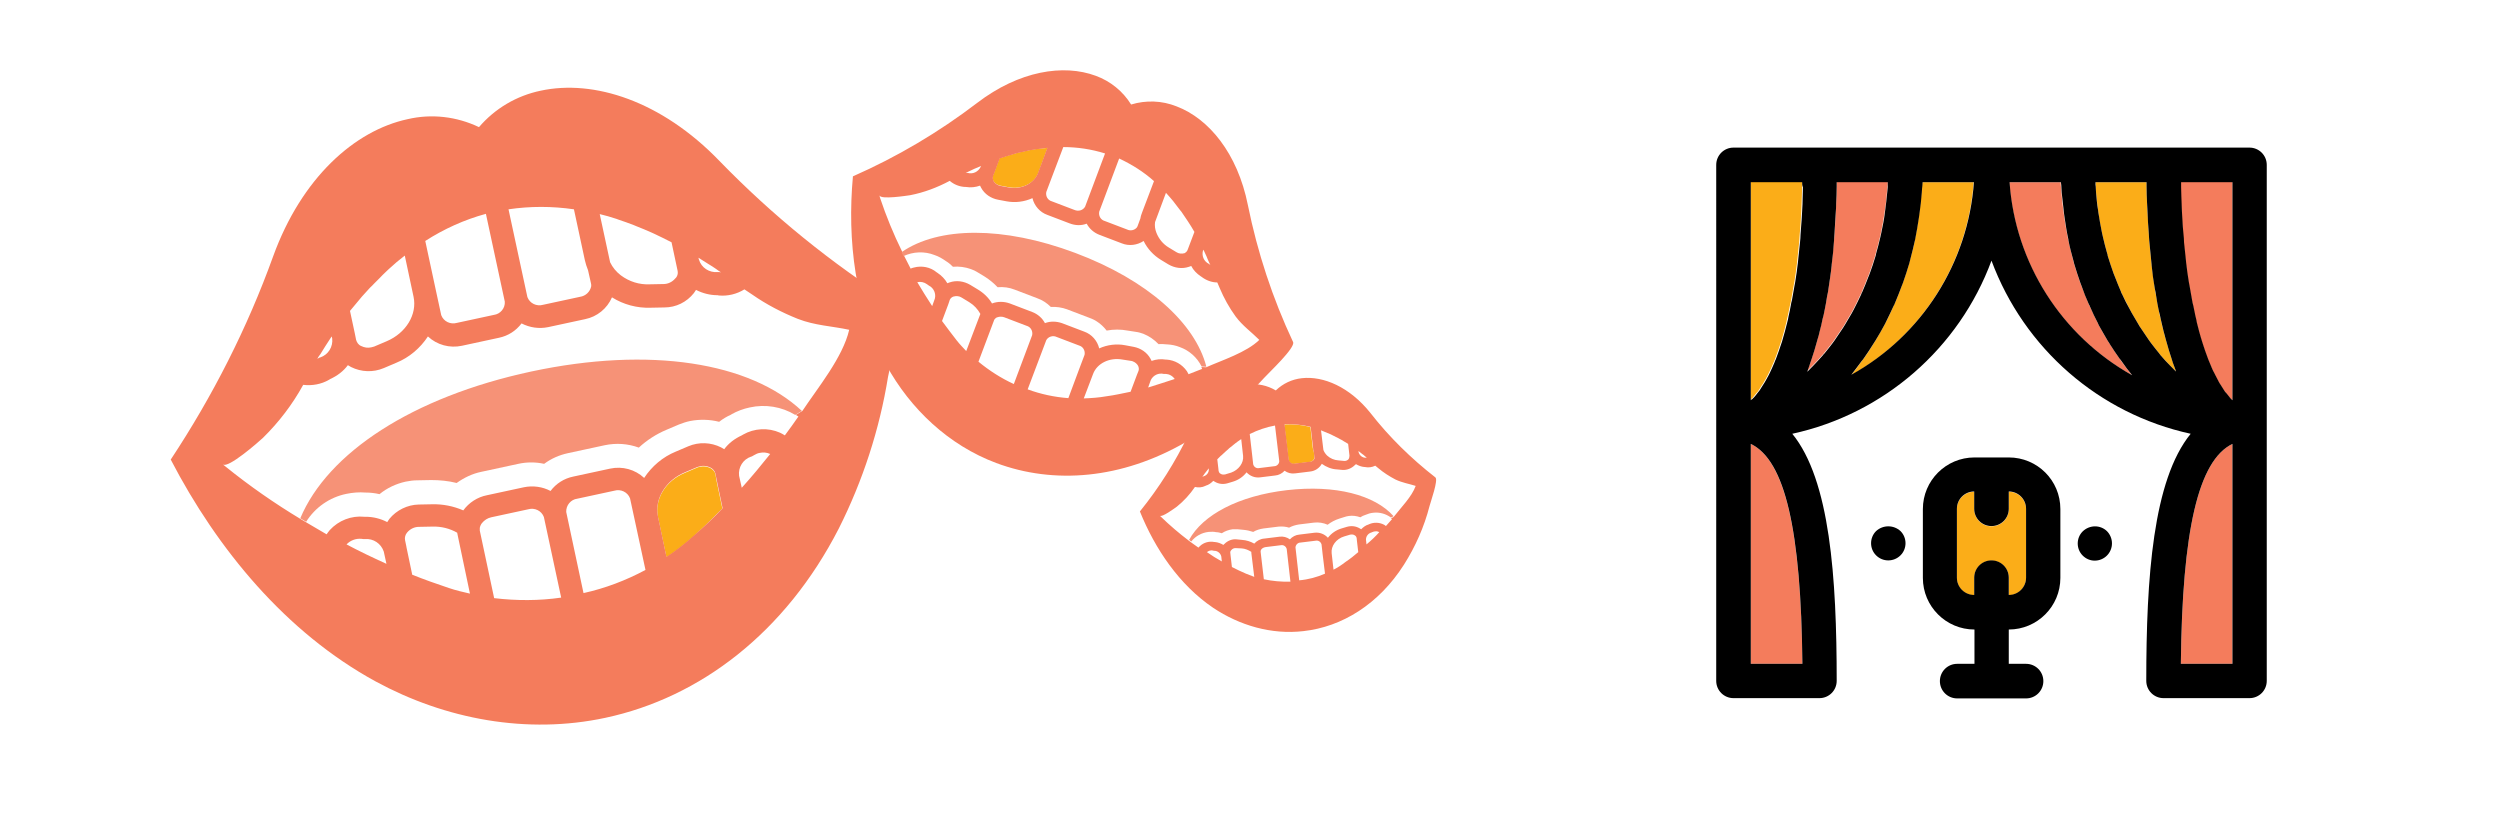<?xml version="1.0" encoding="utf-8"?>
<!-- Generator: Adobe Illustrator 24.0.1, SVG Export Plug-In . SVG Version: 6.00 Build 0)  -->
<svg version="1.1" id="Layer_1" xmlns="http://www.w3.org/2000/svg" xmlns:xlink="http://www.w3.org/1999/xlink" x="0px" y="0px"
	 viewBox="0 0 940 313" style="enable-background:new 0 0 940 313;" xml:space="preserve">
<style type="text/css">
	.st0{fill:none;stroke:#FBAD18;stroke-width:5;stroke-linecap:round;stroke-miterlimit:10;}
	.st1{fill:#FFFFFF;}
	.st2{fill:url(#SVGID_1_);}
	.st3{fill:#FBAD17;}
	.st4{fill:#F69277;stroke:#FBAD17;stroke-linecap:round;stroke-miterlimit:10;}
	.st5{fill:#F47C5C;stroke:#FBAD17;stroke-linecap:round;stroke-miterlimit:10;}
	.st6{fill:#F47C5C;}
	.st7{fill:#231F20;}
	.st8{fill:#F69277;}
	.st9{fill:none;stroke:#FBAD17;stroke-linecap:round;stroke-miterlimit:10;}
	.st10{fill:none;stroke:#F47C5C;stroke-width:10;stroke-linecap:round;stroke-miterlimit:10;}
	.st11{fill:none;stroke:#F47C5C;stroke-width:10;stroke-miterlimit:10;}
	.st12{fill:none;stroke:#000000;stroke-miterlimit:10;}
	.st13{fill:none;stroke:#000000;stroke-width:8;stroke-linecap:round;stroke-linejoin:round;stroke-miterlimit:10;}
	.st14{fill:none;stroke:#F69277;stroke-linecap:round;stroke-miterlimit:10;}
	.st15{fill:none;stroke:#000000;stroke-width:3;stroke-linecap:round;stroke-linejoin:round;stroke-miterlimit:10;}
	.st16{fill:#FBAD18;}
	.st17{fill:none;stroke:#F47C5C;stroke-miterlimit:10;}
	.st18{fill:none;stroke:#F69277;stroke-width:3;stroke-linecap:round;stroke-miterlimit:10;}
	.st19{fill:none;stroke:#000000;stroke-width:5;stroke-miterlimit:10;}
	.st20{fill:none;stroke:#F69277;stroke-width:10;stroke-miterlimit:10;}
	.st21{fill:none;stroke:#F69277;stroke-width:10;stroke-linecap:round;stroke-linejoin:round;stroke-miterlimit:10;}
	.st22{fill:#F47C5C;stroke:#FBAD18;stroke-miterlimit:10;}
	.st23{fill:none;stroke:#F47C5C;stroke-width:3;stroke-miterlimit:10;}
	.st24{fill:#FBAD18;stroke:#F47C5C;stroke-miterlimit:10;}
	.st25{fill:none;stroke:#000000;stroke-width:3;stroke-miterlimit:10;}
	.st26{fill:#FBAD18;stroke:#000000;stroke-miterlimit:10;}
	.st27{fill:#F69277;stroke:#000000;stroke-miterlimit:10;}
	.st28{fill:#FBAD18;stroke:#000000;stroke-width:3;stroke-miterlimit:10;}
	.st29{fill:none;stroke:#F47C5C;stroke-width:3;stroke-linecap:round;stroke-linejoin:round;stroke-miterlimit:10;}
	.st30{stroke:#FBAD18;stroke-width:3;stroke-linecap:round;stroke-linejoin:round;stroke-miterlimit:10;}
	.st31{fill:#FFFFFF;stroke:#F47C5C;stroke-width:3;stroke-linecap:round;stroke-miterlimit:10;}
	.st32{fill:none;stroke:#FBAD18;stroke-width:3;stroke-linecap:round;stroke-linejoin:round;stroke-miterlimit:10;}
	.st33{fill:#F2B9BA;}
	.st34{fill:none;stroke:#003845;stroke-miterlimit:10;}
</style>
<g id="XMLID_103_">
	<g>
		<path class="st16" d="M269.4,180.7l2.2,10.5c-3.3,3.4-6.8,6.8-10.5,10.2c-3.3,3-6.8,5.7-10.5,8.2l-3.2-15.2
			c-1.4-6.6,2.8-13.6,10.1-16.6l4.7-2c0.4-0.1,0.7-0.3,1.1-0.3c1.3-0.3,2.6-0.1,3.8,0.5c0.9,0.5,1.7,1.3,1.9,2.3L269.4,180.7z"/>
		<path class="st6" d="M119.3,134.9l0.6-0.3c0.1-0.1,0.3-0.2,0.5-0.2c3-1,4.9-4,4.5-7.2l-0.2-0.7c-0.8,1.2-1.6,2.5-2.4,3.7
			c-0.6,0.9-1.2,1.9-1.8,2.9C120.1,133.6,119.7,134.2,119.3,134.9z M336.9,114.4c3.2,1.9-2.3,23.3-3,27.3
			c-3.2,19.8-9.5,39.1-18.5,57c-20.1,39.2-52.2,63.6-87.8,71.2c-29.4,6.3-60.1,0.6-86.4-13.7c-33.7-18.4-59.5-49.7-77-83.4
			c15.8-23.9,28.8-49.5,38.5-76.4c10.7-29.5,30.6-47.3,50.6-51.6c9-2.1,18.4-1,26.8,3c6-7,14.1-11.8,23.2-13.7
			c19.9-4.3,45.4,3.8,67.2,26.4C290.4,81,312.7,99.1,336.9,114.4z M319.3,124c-6.5-1.4-12.9-1.6-19.3-4.1c-6-2.4-11.8-5.4-17.1-9.1
			c-1-0.7-1.9-1.3-3-2c-2.9,1.8-6.3,2.6-9.6,2.3l-0.5-0.1c-2.8,0-5.6-0.7-8.1-2c-0.3,0.4-0.5,0.8-0.8,1.2c-2.7,3.4-6.7,5.4-11.1,5.4
			l-5.1,0.1c-5.2,0.2-10.3-1.2-14.6-3.9c-1.8,4.2-5.6,7.3-10.1,8.2l-13.9,3c-3.4,0.7-6.9,0.2-10-1.4c-2.1,2.8-5.1,4.7-8.5,5.4
			l-13.9,3c-4.6,1-9.4-0.3-12.8-3.5c-2.9,4.4-7,7.9-11.9,9.9l-4.7,2c-4,1.7-8.5,1.5-12.3-0.4c-0.4-0.2-0.8-0.5-1.2-0.7
			c-1.7,2.3-4,4-6.6,5.2l-0.5,0.3c-2.9,1.7-6.4,2.3-9.7,1.9c-4,7.3-9.1,14-15.1,19.9c-1.6,1.5-13.2,11.7-15.1,10l0.1,0.1
			c0.2,0.2,0.5,0.4,1,0.8c8.9,7.2,18.4,13.8,28.2,19.7l2.2,1.3c2.4,1.4,4.9,2.9,7.5,4.4c0.4-0.6,0.8-1.1,1.2-1.6
			c3.3-3.6,8.1-5.5,13-5l0.5,0c2.8,0,5.6,0.7,8.1,2c0.3-0.4,0.5-0.8,0.8-1.2c2.7-3.3,6.8-5.3,11-5.4l5.1-0.1c4-0.1,8,0.7,11.7,2.3
			c2.1-2.9,5.3-5,8.9-5.7l13.9-3c3.4-0.7,7-0.2,10,1.4c2.1-2.8,5.1-4.7,8.5-5.4l13.9-3c4.6-1,9.4,0.3,12.8,3.5
			c2.9-4.4,7-7.9,11.9-9.9l4.7-2c4-1.7,8.5-1.5,12.3,0.4c0.4,0.2,0.8,0.5,1.2,0.7c1.7-2.3,4-4,6.6-5.2l0.5-0.3
			c4.2-2.4,9.4-2.7,13.9-0.7c0.6,0.3,1.2,0.6,1.8,1c1.8-2.4,3.5-4.8,5.1-7.1c-0.3-0.2-0.7-0.4-1-0.6l2.5-1.5
			C307.4,145.9,316.9,134.4,319.3,124z M289.6,170.7c-1.3-0.6-2.7-0.7-4-0.4c-0.7,0.1-1.3,0.4-2,0.8l-0.7,0.4
			c-0.2,0.1-0.3,0.2-0.5,0.2c-3,1-4.9,4-4.5,7.2l1,4.5C282.8,179.1,286.3,174.8,289.6,170.7z M270.4,102.3l0.7,0.1
			c-0.6-0.4-1.3-0.8-1.9-1.3c-0.9-0.6-1.9-1.3-2.8-1.8c-1.3-0.8-2.5-1.6-3.8-2.4l0.2,0.7c0.9,3.1,3.9,5,7.1,4.7
			C270,102.3,270.2,102.3,270.4,102.3z M254.8,101.9l-2.3-10.8c-2.2-1.1-4.3-2.2-6.5-3.2c-0.4-0.2-0.7-0.3-1.1-0.5
			c-1.8-0.8-3.7-1.6-5.5-2.3c-0.4-0.2-0.8-0.3-1.2-0.5c-1.9-0.7-3.7-1.4-5.6-2c-0.3-0.1-0.5-0.2-0.8-0.3c-2.1-0.7-4.2-1.3-6.3-1.8
			l3.9,18.1c0.9,1.9,2.3,3.6,4,4.9c3.2,2.4,7,3.6,11,3.4l5.1-0.1c1.7,0,3.3-0.8,4.4-2.1C254.7,104,255,102.9,254.8,101.9z
			 M271.7,191.1l-2.2-10.5l-0.5-2.5c-0.2-1-1-1.9-1.9-2.3c-1.2-0.6-2.5-0.8-3.8-0.5c-0.4,0.1-0.7,0.2-1.1,0.3l-4.7,2
			c-7.2,3-11.5,10-10.1,16.6l3.2,15.2c3.7-2.5,7.2-5.2,10.5-8.2C264.8,198,268.4,194.6,271.7,191.1z M222.2,106.5l-1.1-4.9
			c-0.5-1.2-0.9-2.5-1.2-3.8l-4.1-19.1c-8.2-1.2-16.5-1.2-24.6,0l7.1,33c0.9,2.4,3.5,3.6,5.9,2.9l13.9-3c2.1-0.3,3.8-1.9,4.2-4
			C222.3,107.1,222.3,106.8,222.2,106.5z M242.7,214.3l-3.9-18.1l-1.9-8.8c-0.9-2.4-3.5-3.6-5.9-2.9l-13.9,3c-2.5,0.3-4.3,2.5-4.2,5
			l6.5,30.5C227.6,221.2,235.4,218.2,242.7,214.3z M189.8,113.4l-7.1-33c-8.1,2.2-15.8,5.7-22.8,10.2l4.1,19.1l1.9,8.8
			c0.9,2.4,3.5,3.6,5.9,2.9l13.9-3C188.1,118.1,190,115.9,189.8,113.4z M211,224.7l-6.5-30.3c-0.9-2.4-3.5-3.6-5.9-2.9l-13.9,3
			c-1.4,0.3-2.6,1.1-3.5,2.2c-0.4,0.5-0.7,1.2-0.8,1.8c0,0.3,0,0.7,0,1l5.4,25.4C194.3,225.9,202.7,225.9,211,224.7z M155.5,111.6
			l-3.3-15.5c-1,0.8-2,1.6-3,2.4c-0.6,0.5-1.2,1.1-1.8,1.6c-0.8,0.7-1.6,1.4-2.4,2.2c-0.7,0.7-1.5,1.4-2.2,2.2
			c-0.7,0.7-1.4,1.4-2.1,2.1c-0.5,0.5-1,1.1-1.6,1.6c-1,1.1-2,2.2-3,3.3c-0.5,0.6-1,1.2-1.5,1.8c-1,1.2-2,2.4-3,3.6l1.8,8.4l0.5,2.5
			c0.3,1,0.9,1.9,1.9,2.3c1.2,0.6,2.5,0.8,3.8,0.5c0.4-0.1,0.7-0.2,1.1-0.3l4.7-2C152.7,125.2,156.9,118.2,155.5,111.6z
			 M172.1,201.3c-0.1-0.3-0.1-0.7-0.2-1c-2.8-1.6-6-2.4-9.3-2.3l-5.1,0.1c-1.7,0-3.3,0.8-4.4,2.1c-0.7,0.8-1,1.9-0.8,2.9l0.5,2.4
			c0,0,0,0.1,0,0.1l2.2,10.5c4.5,1.8,9,3.4,13.8,5c2.6,0.9,5.3,1.5,7.9,2.1L172.1,201.3z M145.3,212l-1-4.6c-1-3-3.9-5-7.1-4.7
			c-0.2,0-0.3,0-0.5,0l-0.8-0.1c-2.1-0.2-4.2,0.6-5.6,2.1C135,207.2,140,209.6,145.3,212z"/>
		<path class="st8" d="M130.2,185.7c-6.3,1.3-11.7,5.1-15.1,10.5l-2.2-1.3c10.3-24.6,42.1-45.6,86.8-55.2
			c44.8-9.6,82.4-3.4,101.8,14.8l-2.5,1.5c-5.1-3.1-11.2-4.1-17.1-2.8c-2.4,0.5-4.8,1.4-6.9,2.6l-0.1,0.1c-1.6,0.7-3.1,1.6-4.5,2.7
			c-3.5-0.9-7.3-1-10.9-0.3c-1.5,0.3-2.9,0.8-4.2,1.3l-4.7,2c-3.8,1.6-7.4,3.9-10.4,6.7c-4.1-1.5-8.5-1.8-12.8-0.9l-13.9,3
			c-3.2,0.7-6.2,2-8.9,4c-3.2-0.7-6.5-0.7-9.7,0l-13.9,3c-3.4,0.7-6.5,2.2-9.3,4.2c-3.1-0.8-6.4-1.1-9.6-1.1l-5.2,0.1
			c-1.5,0-2.9,0.2-4.4,0.5c-3.6,0.8-7,2.4-9.8,4.7c-1.7-0.4-3.5-0.6-5.2-0.6l-0.1,0C135.1,185,132.6,185.2,130.2,185.7z"/>
	</g>
</g>
<g>
	<g id="XMLID_104_">
		<g>
			<path class="st16" d="M393.9,55.6l-3.5,9.4c-1.5,4-6.2,6.3-11.1,5.4l-3.2-0.6c-0.2,0-0.5-0.1-0.7-0.2c-0.8-0.3-1.4-0.8-1.9-1.6
				c-0.4-0.6-0.4-1.3-0.2-1.9l0.6-1.5l1.9-5.1c0.9-0.3,1.9-0.6,2.8-0.9c0.5-0.1,0.9-0.3,1.4-0.4c0.9-0.3,1.8-0.5,2.7-0.8
				c0.5-0.1,0.9-0.2,1.4-0.3c0.6-0.1,1.2-0.3,1.8-0.4c0.6-0.1,1.3-0.3,1.9-0.4c0.7-0.1,1.3-0.2,2-0.3c0.5-0.1,1-0.1,1.5-0.2
				C392.2,55.8,393.1,55.7,393.9,55.6z"/>
			<path class="st6" d="M486.2,128.6c1,2.1-9.2,11.6-10.9,13.5c-8.5,9.5-18.4,17.6-29.4,24.1c-24.2,14-49.6,16-71.3,7.9
				c-17.9-6.7-32.3-20.3-41.4-36.9c-11.7-21.3-14.7-46.9-12.5-70.9c16.6-7.3,32.3-16.6,46.7-27.6C383.2,26.6,399.9,24,412,28.5
				c5.5,2,10.2,5.8,13.3,10.8c5.6-1.7,11.6-1.5,17.1,0.7c12.1,4.6,22.9,17.6,26.8,37.1C472.8,94.9,478.5,112.2,486.2,128.6z
				 M473.5,127.8c-3-3-6.3-5.3-8.9-8.8c-2.4-3.3-4.4-6.9-6-10.7c-0.3-0.7-0.6-1.4-0.9-2.1c-2.1,0-4.2-0.8-5.9-2.1l-0.3-0.2
				c-1.5-1-2.8-2.3-3.6-3.9c-0.3,0.1-0.5,0.2-0.8,0.3c-2.6,0.9-5.4,0.5-7.8-0.9l-2.8-1.7c-2.8-1.7-5.1-4.2-6.5-7.1
				c-2.4,1.6-5.5,2-8.2,0.9l-8.4-3.2c-2.1-0.8-3.8-2.3-4.8-4.2c-2.1,0.8-4.3,0.7-6.4-0.1l-8.4-3.2c-2.8-1-4.9-3.4-5.6-6.3
				c-3.1,1.4-6.5,1.8-9.7,1.2l-3.2-0.6c-2.7-0.5-5.1-2.1-6.4-4.5c-0.1-0.3-0.3-0.5-0.4-0.8c-1.7,0.6-3.5,0.8-5.3,0.5l-0.3,0
				c-2.1-0.1-4.2-0.9-5.8-2.3c-4.7,2.5-9.7,4.4-14.9,5.4c-1.4,0.2-11,1.7-11.5,0.1l0,0.1c0,0.1,0.1,0.4,0.2,0.8
				c2.3,6.9,5.1,13.7,8.3,20.2l0.7,1.5c0.8,1.6,1.6,3.2,2.5,4.9c0.4-0.2,0.8-0.3,1.2-0.4c3-0.8,6.2-0.2,8.6,1.8l0.3,0.2
				c1.5,1,2.8,2.3,3.7,3.9c0.3-0.1,0.5-0.2,0.8-0.3c2.6-0.9,5.4-0.5,7.8,0.9l2.8,1.7c2.2,1.3,4.1,3.1,5.4,5.3c2.1-0.8,4.5-0.8,6.7,0
				l8.4,3.2c2.1,0.8,3.8,2.3,4.8,4.2c2.1-0.8,4.3-0.7,6.4,0l8.4,3.2c2.8,1,4.9,3.4,5.6,6.3c3.1-1.4,6.5-1.8,9.7-1.2l3.2,0.6
				c2.7,0.5,5.1,2.1,6.4,4.5c0.1,0.3,0.3,0.5,0.4,0.8c1.7-0.6,3.5-0.8,5.3-0.5l0.3,0c3.1,0.2,5.9,1.8,7.7,4.4
				c0.2,0.4,0.4,0.7,0.6,1.1c1.8-0.7,3.5-1.4,5.1-2c-0.1-0.2-0.2-0.5-0.3-0.7l1.8,0.1C459.6,135.4,468.7,132.5,473.5,127.8z
				 M441.7,142.5c-0.5-0.7-1.2-1.3-2-1.6c-0.4-0.2-0.9-0.2-1.3-0.3l-0.5,0c-0.1,0-0.2,0-0.3,0c-2-0.5-4,0.5-4.9,2.3l-1,2.8
				C435.1,144.6,438.5,143.6,441.7,142.5z M454.8,99.4l0.3,0.3c-0.2-0.4-0.4-0.9-0.6-1.3c-0.3-0.7-0.6-1.3-0.8-1.9
				c-0.4-0.9-0.8-1.7-1.2-2.6l-0.2,0.4c-0.5,2,0.4,4,2.2,4.9C454.6,99.3,454.7,99.3,454.8,99.4z M446.6,93.8l2.5-6.6
				c-0.8-1.4-1.6-2.7-2.4-3.9c-0.1-0.2-0.3-0.4-0.4-0.6c-0.7-1.1-1.4-2.1-2.1-3.1c-0.2-0.2-0.3-0.4-0.5-0.6c-0.8-1-1.5-2-2.3-3
				c-0.1-0.1-0.2-0.3-0.3-0.4c-0.9-1.1-1.8-2.1-2.7-3.1l-4.1,11c-0.2,1.4,0,2.7,0.5,4c0.9,2.3,2.5,4.3,4.7,5.6l2.8,1.7
				c0.9,0.6,2,0.7,3.1,0.4C445.9,94.9,446.4,94.5,446.6,93.8z M425.1,147.3l2.4-6.4l0.6-1.5c0.2-0.6,0.1-1.3-0.2-1.9
				c-0.4-0.7-1.1-1.3-1.9-1.6c-0.2-0.1-0.5-0.2-0.7-0.2l-3.2-0.5c-4.9-0.9-9.6,1.4-11.1,5.4l-3.5,9.2c2.8-0.1,5.7-0.3,8.5-0.8
				C419.1,148.6,422.1,147.9,425.1,147.3z M427.7,85.1l1.1-3c0.1-0.8,0.4-1.6,0.7-2.4l4.4-11.6c-3.9-3.5-8.4-6.3-13.1-8.5l-7.5,20
				c-0.3,1.6,0.6,3.1,2.1,3.5l8.4,3.2c1.2,0.6,2.7,0.3,3.6-0.7C427.5,85.5,427.6,85.3,427.7,85.1z M401.7,149.7l4.1-11l2-5.3
				c0.3-1.6-0.6-3.1-2.1-3.5l-8.4-3.2c-1.4-0.7-3.2-0.1-3.9,1.2l-7,18.5C391.3,148.2,396.4,149.3,401.7,149.7z M408,77.7l7.5-20
				c-5.1-1.6-10.4-2.4-15.7-2.4l-4.4,11.6l-2,5.3c-0.3,1.6,0.6,3.1,2.1,3.5l8.4,3.2C405.5,79.6,407.2,79.1,408,77.7z M381.2,144.4
				l6.9-18.4c0.3-1.6-0.6-3.1-2.1-3.5l-8.4-3.2c-0.8-0.3-1.8-0.3-2.6,0c-0.4,0.1-0.8,0.4-1,0.7c-0.1,0.2-0.3,0.4-0.3,0.6l-5.8,15.4
				C371.9,139.3,376.4,142.2,381.2,144.4z M390.3,65l3.5-9.4c-0.8,0.1-1.6,0.2-2.4,0.3c-0.5,0.1-1,0.1-1.5,0.2
				c-0.7,0.1-1.3,0.2-2,0.3c-0.6,0.1-1.3,0.2-1.9,0.4c-0.6,0.1-1.2,0.3-1.8,0.4c-0.5,0.1-0.9,0.2-1.4,0.3c-0.9,0.2-1.8,0.5-2.7,0.8
				c-0.5,0.1-0.9,0.3-1.4,0.4c-0.9,0.3-1.9,0.6-2.8,0.9l-1.9,5.1l-0.6,1.5c-0.2,0.6-0.1,1.3,0.2,1.9c0.4,0.7,1.1,1.3,1.9,1.6
				c0.2,0.1,0.5,0.2,0.7,0.2l3.2,0.6C384.2,71.3,388.8,69,390.3,65z M368.4,118.6c0.1-0.2,0.2-0.4,0.2-0.6c-1-1.8-2.4-3.3-4.2-4.4
				l-2.8-1.7c-0.9-0.6-2-0.7-3.1-0.4c-0.6,0.2-1.2,0.7-1.4,1.3l-0.5,1.5c0,0,0,0,0,0l-2.4,6.4c1.8,2.5,3.7,4.9,5.6,7.4
				c1.1,1.4,2.3,2.6,3.5,3.9L368.4,118.6z M350.5,115.1l1-2.8c0.5-1.9-0.4-4-2.2-4.9c-0.1-0.1-0.2-0.1-0.3-0.2l-0.4-0.3
				c-1.1-0.8-2.4-1.1-3.7-0.8C346.6,109,348.5,112,350.5,115.1z M368.7,62.8l0.2-0.4c-0.9,0.4-1.7,0.7-2.6,1.1
				c-0.6,0.3-1.3,0.6-1.9,0.9c-0.4,0.2-0.8,0.4-1.3,0.6l0.4,0c0.1,0,0.2,0,0.3,0C365.8,65.6,367.8,64.6,368.7,62.8z"/>
			<path class="st8" d="M351.4,95.9c-3.8-1.5-8-1.3-11.7,0.4l-0.7-1.5c13.9-9.6,38.1-9.9,65.3,0.3c27.2,10.2,45.1,26.4,49.3,42.8
				l-1.8-0.1c-1.7-3.4-4.6-6-8.2-7.3c-1.5-0.6-3-0.9-4.6-1l-0.1,0c-1.1-0.1-2.2-0.2-3.3-0.1c-1.6-1.7-3.5-3-5.7-3.9
				c-0.9-0.3-1.8-0.6-2.7-0.7l-3.2-0.5c-2.6-0.5-5.3-0.5-7.9,0c-1.7-2.2-3.9-3.9-6.5-4.8l-8.4-3.2c-1.9-0.7-4-1-6.1-0.9
				c-1.5-1.5-3.2-2.6-5.2-3.3l-8.4-3.2c-2-0.8-4.2-1.1-6.4-0.9c-1.4-1.5-3-2.8-4.7-3.9l-2.8-1.7c-0.8-0.5-1.6-0.9-2.5-1.2
				c-2.2-0.8-4.5-1.1-6.8-0.9c-0.8-0.8-1.6-1.5-2.6-2.1l0,0C354.3,97.2,352.9,96.4,351.4,95.9z"/>
		</g>
	</g>
</g>
<g id="XMLID_105_">
	<g>
		<path class="st16" d="M494,169.9l0.2,2c0,0.1,0,0.3,0,0.4c-0.3,0.8-1,1.4-1.8,1.4l-5.7,0.7c-1,0.2-2-0.4-2.2-1.4l-1.6-13.4
			c3.3-0.2,6.6,0.1,9.8,1l0.9,7.8C493.7,168.9,493.8,169.4,494,169.9z"/>
		<path class="st6" d="M539.7,179.5c1.2,0.9-1.8,9.2-2.2,10.8c-2,7.8-5.3,15.2-9.6,22c-9.5,14.9-23.3,23.4-37.8,25
			c-12,1.4-24-2.1-34-8.8c-12.7-8.6-21.8-22.1-27.5-36.2c7.2-8.9,13.4-18.7,18.3-29c5.4-11.4,14-17.7,22.2-18.7
			c3.7-0.5,7.4,0.3,10.6,2.2c2.7-2.6,6.1-4.2,9.8-4.6c8.1-0.9,18,3.3,25.8,13.1C522.4,164.4,530.6,172.4,539.7,179.5z M532.3,182.7
			c-2.5-0.8-5.1-1.2-7.6-2.4c-2.3-1.2-4.5-2.6-6.5-4.3c-0.4-0.3-0.7-0.6-1.1-0.9c-1.2,0.6-2.6,0.8-3.9,0.5l-0.2,0
			c-1.1-0.1-2.2-0.5-3.2-1.1c-0.1,0.2-0.2,0.3-0.4,0.4c-1.2,1.2-2.9,1.9-4.6,1.8l-2.1-0.2c-2.1-0.1-4-0.9-5.7-2.1
			c-0.9,1.6-2.5,2.7-4.4,2.9l-5.7,0.7c-1.4,0.2-2.8-0.2-3.9-1c-0.9,1-2.2,1.7-3.6,1.8l-5.7,0.7c-1.9,0.2-3.7-0.5-5-1.9
			c-1.3,1.7-3.1,2.9-5.1,3.5l-2,0.6c-1.7,0.5-3.4,0.3-4.9-0.6c-0.2-0.1-0.3-0.2-0.5-0.3c-0.8,0.8-1.7,1.5-2.8,1.8l-0.2,0.1
			c-1.2,0.6-2.6,0.7-3.9,0.4c-1.9,2.8-4.2,5.3-6.8,7.4c-0.7,0.5-5.7,4.2-6.4,3.4l0,0c0.1,0.1,0.2,0.2,0.4,0.4
			c3.3,3.2,6.8,6.2,10.5,9l0.8,0.6c0.9,0.7,1.9,1.3,2.8,2c0.2-0.2,0.4-0.4,0.6-0.6c1.4-1.3,3.4-1.9,5.4-1.5l0.2,0
			c1.1,0.1,2.2,0.5,3.2,1.1c0.1-0.1,0.2-0.3,0.4-0.4c1.2-1.2,2.9-1.9,4.6-1.7l2,0.2c1.6,0.1,3.2,0.6,4.6,1.4c1-1.1,2.3-1.8,3.8-1.9
			l5.7-0.7c1.4-0.2,2.8,0.2,3.9,1c0.9-1,2.2-1.7,3.6-1.8l5.7-0.7c1.9-0.2,3.7,0.5,5,1.9c1.3-1.7,3.1-2.9,5.1-3.5l2-0.6
			c1.7-0.5,3.4-0.3,4.9,0.6c0.2,0.1,0.3,0.2,0.5,0.3c0.8-0.8,1.7-1.5,2.8-1.8l0.2-0.1c1.8-0.8,3.9-0.7,5.6,0.2
			c0.2,0.1,0.5,0.3,0.7,0.5c0.8-0.9,1.6-1.8,2.3-2.6c-0.1-0.1-0.2-0.2-0.4-0.3l1-0.5C526.7,190.9,530.9,186.7,532.3,182.7z
			 M518.6,200.1c-0.5-0.3-1-0.4-1.6-0.3c-0.3,0-0.6,0.1-0.8,0.2l-0.3,0.1c-0.1,0-0.1,0.1-0.2,0.1c-1.2,0.3-2.1,1.4-2.1,2.7l0.2,1.8
			C515.6,203.2,517.2,201.7,518.6,200.1z M513.6,172.1l0.3,0c-0.2-0.2-0.5-0.4-0.7-0.6c-0.3-0.3-0.7-0.6-1-0.8
			c-0.5-0.4-0.9-0.7-1.4-1.1l0,0.3c0.3,1.3,1.4,2.2,2.6,2.2C513.4,172.1,513.5,172.1,513.6,172.1z M507.4,171.3l-0.5-4.4
			c-0.8-0.5-1.6-1-2.5-1.5c-0.1-0.1-0.3-0.2-0.4-0.2c-0.7-0.4-1.4-0.8-2.1-1.1c-0.1-0.1-0.3-0.2-0.4-0.2c-0.7-0.4-1.4-0.7-2.1-1
			c-0.1,0-0.2-0.1-0.3-0.1c-0.8-0.3-1.6-0.7-2.4-1l0.9,7.4c0.3,0.8,0.8,1.5,1.4,2.1c1.2,1.1,2.7,1.7,4.2,1.8l2.1,0.2
			c0.7,0.1,1.4-0.2,1.8-0.7C507.3,172.2,507.4,171.8,507.4,171.3z M510.7,207.6l-0.5-4.3l-0.1-1c-0.1-0.4-0.3-0.8-0.7-1
			c-0.4-0.3-1-0.4-1.5-0.3c-0.2,0-0.3,0-0.5,0.1l-2,0.6c-3,0.9-5,3.6-4.7,6.3l0.7,6.2c1.6-0.8,3.1-1.8,4.5-2.9
			C507.7,210.1,509.2,208.9,510.7,207.6z M494.2,171.9l-0.2-2c-0.2-0.5-0.3-1-0.3-1.6l-0.9-7.8c-3.2-0.8-6.5-1.1-9.8-1l1.6,13.4
			c0.3,1,1.2,1.6,2.2,1.4l5.7-0.7c0.9,0,1.6-0.6,1.8-1.4C494.2,172.2,494.2,172.1,494.2,171.9z M498.2,215.7l-0.9-7.4l-0.4-3.6
			c-0.3-1-1.2-1.6-2.2-1.4l-5.7,0.7c-1,0-1.8,0.8-1.9,1.8l1.4,12.4C492,217.9,495.2,217,498.2,215.7z M481,173.4l-1.6-13.4
			c-3.3,0.6-6.5,1.7-9.5,3.2l0.9,7.8l0.4,3.6c0.3,1,1.2,1.6,2.2,1.4l5.7-0.7C480.1,175.3,481,174.4,481,173.4z M485.2,218.7
			l-1.4-12.3c-0.3-1-1.2-1.6-2.2-1.4l-5.7,0.7c-0.6,0.1-1.1,0.3-1.5,0.7c-0.2,0.2-0.3,0.4-0.4,0.7c0,0.1,0,0.3,0,0.4l1.2,10.3
			C478.5,218.5,481.8,218.8,485.2,218.7z M467.4,171.4l-0.7-6.3c-0.4,0.3-0.9,0.6-1.3,0.9c-0.3,0.2-0.5,0.4-0.8,0.6
			c-0.3,0.3-0.7,0.5-1,0.8c-0.3,0.3-0.6,0.5-1,0.8c-0.3,0.2-0.6,0.5-0.9,0.8c-0.2,0.2-0.5,0.4-0.7,0.6c-0.4,0.4-0.9,0.8-1.3,1.2
			c-0.2,0.2-0.4,0.4-0.7,0.6c-0.4,0.4-0.9,0.9-1.3,1.3l0.4,3.4l0.1,1c0.1,0.4,0.3,0.8,0.7,1c0.4,0.3,1,0.4,1.5,0.3
			c0.2,0,0.3,0,0.5-0.1l2-0.6C465.7,176.7,467.7,174.1,467.4,171.4z M470.5,207.9c0-0.1,0-0.3,0-0.4c-1.1-0.7-2.3-1.2-3.6-1.3
			l-2.1-0.1c-0.7-0.1-1.4,0.2-1.8,0.7c-0.3,0.3-0.5,0.7-0.4,1.1l0.1,1c0,0,0,0,0,0l0.5,4.3c1.7,0.9,3.5,1.7,5.3,2.5
			c1,0.4,2,0.8,3.1,1.2L470.5,207.9z M459.4,211.1l-0.2-1.9c-0.3-1.2-1.4-2.1-2.6-2.1c-0.1,0-0.1,0-0.2,0l-0.3-0.1
			c-0.8-0.2-1.7,0.1-2.3,0.6C455.5,208.8,457.4,210,459.4,211.1z M454.5,176.4l0-0.3c-0.4,0.5-0.7,0.9-1.1,1.4
			c-0.3,0.4-0.6,0.7-0.8,1.1c-0.2,0.2-0.4,0.5-0.5,0.7l0.2-0.1c0.1,0,0.1-0.1,0.2-0.1C453.7,178.8,454.6,177.7,454.5,176.4z"/>
		<path class="st8" d="M454.4,200c-2.6,0.3-4.9,1.6-6.5,3.6l-0.8-0.6c5.1-9.4,18.6-16.6,36.8-18.7c18.2-2.1,33,1.8,40.1,9.8l-1,0.5
			c-1.9-1.4-4.3-2.1-6.7-1.8c-1,0.1-2,0.4-2.9,0.8l0,0c-0.7,0.2-1.3,0.5-1.9,0.9c-1.4-0.5-2.9-0.7-4.3-0.5c-0.6,0.1-1.2,0.2-1.7,0.4
			l-1.9,0.6c-1.6,0.5-3.1,1.3-4.4,2.3c-1.6-0.7-3.3-1-5.1-0.8l-5.7,0.7c-1.3,0.2-2.6,0.6-3.7,1.2c-1.2-0.4-2.6-0.5-3.9-0.4l-5.7,0.7
			c-1.4,0.2-2.7,0.6-3.9,1.3c-1.2-0.4-2.5-0.7-3.8-0.8l-2.1-0.2c-0.6,0-1.2,0-1.8,0c-1.5,0.2-2.9,0.7-4.1,1.5
			c-0.7-0.2-1.4-0.4-2.1-0.4l0,0C456.4,199.9,455.4,199.9,454.4,200z"/>
	</g>
</g>
<g>
	<g id="XMLID_106_">
		<g>
			<path class="st16" d="M761.8,191.4v25.9c0,3.6-2.9,6.5-6.5,6.5v-6.5c0-3.6-2.9-6.5-6.5-6.5s-6.5,2.9-6.5,6.5v6.5
				c-3.6,0-6.5-2.9-6.5-6.5v-25.9c0-3.6,2.9-6.5,6.5-6.5v6.5c0,3.6,2.9,6.5,6.5,6.5s6.5-2.9,6.5-6.5v-6.5
				C758.9,184.9,761.8,187.8,761.8,191.4z"/>
			<path class="st6" d="M677.7,249.6h-19.4v-82.7C671.1,173.1,677.2,199.3,677.7,249.6z"/>
			<path class="st6" d="M839.4,166.9v82.7H820C820.5,199.3,826.6,173.1,839.4,166.9z"/>
			<path class="st6" d="M681.3,134.5c0.3-0.9,0.6-1.9,0.9-2.8c0.4-1.4,0.8-2.8,1.2-4.2c0.3-1,0.5-2,0.8-3c0.4-1.5,0.7-3.1,1.1-4.7
				c0.2-1,0.5-2,0.7-3c0.4-1.8,0.7-3.7,1-5.6c0.2-0.9,0.3-1.7,0.5-2.7c0.4-2.9,0.9-5.8,1.2-8.8l0-0.2c0.3-3,0.6-6,0.9-9.2
				c0.1-1,0.2-2.1,0.2-3.2c0.2-2.2,0.3-4.4,0.4-6.7c0.1-1.3,0.1-2.6,0.2-4c0.1-2.1,0.2-4.2,0.2-6.4c0-0.5,0-1.1,0-1.6h19.2
				c0,0.6,0,1.2-0.1,1.7c-0.1,0.7-0.1,1.3-0.2,2c-0.2,2.4-0.4,4.7-0.8,7c0,0.3-0.1,0.5-0.1,0.8c-0.4,2.5-0.8,4.9-1.3,7.3
				c-0.1,0.6-0.3,1.2-0.4,1.8c-0.5,2.1-1,4.2-1.6,6.2c-0.1,0.3-0.1,0.6-0.2,0.9c-0.7,2.2-1.4,4.4-2.2,6.6c-0.2,0.5-0.4,1-0.6,1.5
				c-0.7,1.9-1.5,3.7-2.2,5.4c-0.1,0.3-0.2,0.6-0.4,0.9c-0.9,2-1.9,3.9-2.8,5.7c-0.2,0.4-0.5,0.9-0.7,1.3c-0.9,1.6-1.8,3.1-2.7,4.6
				c-0.2,0.3-0.4,0.6-0.5,0.8c-1.1,1.7-2.2,3.3-3.3,4.9c-0.3,0.4-0.5,0.7-0.8,1.1c-1,1.3-2,2.6-3,3.8c-0.2,0.3-0.4,0.5-0.7,0.8
				c-1.2,1.4-2.4,2.7-3.6,3.9c-0.3,0.3-0.6,0.6-0.9,0.9c-0.4,0.4-0.9,0.8-1.3,1.3c0.2-0.5,0.3-1,0.5-1.4
				C680.5,137,680.9,135.8,681.3,134.5z"/>
			<path class="st6" d="M797.6,135.8c1.3,1.8,2.7,3.6,4,5.3c-26.6-14.9-44-42.2-46.1-72.6h19.3c0,0.8,0.1,1.6,0.2,2.3
				c0,0.5,0.1,1.1,0.1,1.6c0.2,2.8,0.5,5.4,0.9,8.1c0.1,0.4,0.1,0.9,0.2,1.4c0.4,2.8,0.9,5.5,1.4,8.1V90c0.6,2.6,1.2,5.2,1.9,7.8
				c0.1,0.4,0.2,0.8,0.3,1.2c0.7,2.4,1.5,4.8,2.3,7.1c0.2,0.5,0.3,0.9,0.5,1.3c0.9,2.3,1.8,4.6,2.7,6.8c0.1,0.3,0.2,0.5,0.4,0.8
				c1,2.2,2,4.3,3,6.3c0.1,0.2,0.2,0.4,0.3,0.7c1.1,2.1,2.3,4.1,3.5,6.1c0.2,0.4,0.5,0.7,0.7,1.1c1.2,1.9,2.4,3.8,3.7,5.5
				C797.2,135.2,797.4,135.5,797.6,135.8z"/>
			<path class="st6" d="M839.4,68.5v82c-0.2-0.1-0.3-0.3-0.5-0.4c-0.3-0.3-0.5-0.6-0.8-0.9c-0.4-0.5-0.8-0.9-1.2-1.5
				c-0.3-0.3-0.5-0.7-0.8-1c-0.4-0.6-0.8-1.2-1.2-1.9c-0.2-0.4-0.4-0.7-0.7-1.1c-0.5-0.9-1-1.8-1.4-2.7c-0.1-0.3-0.3-0.5-0.4-0.8
				c-0.6-1.2-1.2-2.6-1.8-4c-0.2-0.4-0.3-0.8-0.5-1.2c-0.4-1.1-0.8-2.1-1.2-3.3c-0.2-0.6-0.4-1.2-0.6-1.8c-0.3-1-0.7-2.1-1-3.2
				c-0.2-0.7-0.4-1.4-0.6-2.1c-0.3-1.1-0.6-2.3-0.9-3.5c-0.2-0.8-0.4-1.5-0.5-2.3c-0.3-1.3-0.6-2.6-0.8-3.9
				c-0.2-0.8-0.3-1.5-0.5-2.3c-0.3-1.6-0.6-3.3-0.9-5.1c-0.1-0.6-0.2-1.1-0.3-1.6c-0.4-2.3-0.7-4.7-1-7.2c-0.1-0.7-0.1-1.3-0.2-2
				c-0.2-1.9-0.4-3.8-0.6-5.7c-0.1-1-0.2-2-0.2-3c-0.1-1.7-0.3-3.5-0.4-5.3c-0.1-1.1-0.1-2.3-0.2-3.4c-0.1-1.8-0.2-3.6-0.2-5.4
				c0-1.2-0.1-2.4-0.1-3.6c0-0.6,0-1.3,0-1.9H839.4z"/>
			<path class="st16" d="M816.9,138.4c-0.3-0.3-0.6-0.6-0.9-0.9c-1.2-1.2-2.4-2.6-3.6-3.9c-0.2-0.3-0.4-0.5-0.6-0.8
				c-1-1.2-2-2.5-3-3.8c-0.3-0.4-0.5-0.7-0.8-1.1c-1.1-1.6-2.2-3.2-3.3-4.9c-0.2-0.3-0.3-0.6-0.5-0.8c-0.9-1.5-1.8-3-2.7-4.6
				c-0.2-0.4-0.5-0.9-0.7-1.3c-1-1.9-1.9-3.8-2.9-5.7c-0.1-0.3-0.2-0.6-0.4-0.9c-0.8-1.8-1.5-3.6-2.2-5.4c-0.2-0.5-0.4-1-0.6-1.5
				c-0.8-2.1-1.5-4.3-2.2-6.6c-0.1-0.3-0.2-0.6-0.2-0.9c-0.6-2-1.1-4.1-1.6-6.2c-0.1-0.6-0.3-1.2-0.4-1.8c-0.5-2.4-1-4.8-1.3-7.3
				c0-0.3-0.1-0.5-0.1-0.8c-0.3-2.3-0.6-4.6-0.8-7c0-0.7-0.1-1.3-0.1-2c0-0.6,0-1.1-0.1-1.7h19.2c0,0.6,0,1.1,0,1.6
				c0,2.2,0.1,4.3,0.2,6.4c0,1.3,0.1,2.7,0.2,3.9c0.1,2.3,0.3,4.5,0.4,6.7c0.1,1,0.1,2.1,0.2,3.2c0.3,3.1,0.6,6.2,0.9,9.2v0.2
				c0.4,3,0.8,6,1.2,8.8c0.1,0.9,0.3,1.8,0.5,2.7c0.3,1.9,0.7,3.8,1,5.6c0.2,1,0.4,2,0.7,3c0.3,1.6,0.7,3.2,1.1,4.7
				c0.2,1,0.5,2,0.8,3c0.4,1.4,0.8,2.8,1.2,4.2c0.3,1,0.6,1.9,0.9,2.8c0.4,1.3,0.9,2.6,1.3,3.8c0.2,0.5,0.3,1,0.5,1.4
				C817.8,139.3,817.3,138.9,816.9,138.4z"/>
			<path class="st16" d="M722.8,68.5h19.3c-2.2,30.4-19.5,57.7-46.1,72.6c1.4-1.7,2.7-3.4,4-5.3c0.2-0.3,0.4-0.6,0.7-0.9
				c1.3-1.8,2.5-3.6,3.7-5.6c0.2-0.4,0.5-0.7,0.7-1.1c1.2-2,2.3-4,3.5-6.1c0.1-0.2,0.2-0.4,0.3-0.6c1.1-2.1,2.1-4.2,3-6.3
				c0.1-0.3,0.2-0.5,0.4-0.8c1-2.2,1.9-4.5,2.7-6.8c0.2-0.4,0.3-0.9,0.5-1.3c0.8-2.3,1.6-4.7,2.3-7.1c0.1-0.4,0.2-0.8,0.3-1.2
				c0.7-2.5,1.4-5.1,1.9-7.8V90c0.6-2.6,1-5.4,1.4-8.1c0.1-0.5,0.1-0.9,0.2-1.4c0.4-2.7,0.6-5.3,0.9-8.1c0-0.5,0.1-1.1,0.1-1.6
				C722.7,70,722.8,69.3,722.8,68.5z"/>
			<path class="st16" d="M658.3,150.4v-82h19.3c0,0.7,0,1.3,0,1.9c0,1.2-0.1,2.4-0.1,3.6c-0.1,1.8-0.1,3.6-0.2,5.4
				c-0.1,1.1-0.1,2.3-0.2,3.4c-0.1,1.8-0.2,3.5-0.4,5.3c-0.1,1-0.1,2-0.2,3c-0.2,2-0.4,3.8-0.6,5.7c-0.1,0.6-0.1,1.3-0.2,2
				c-0.3,2.5-0.6,4.9-1,7.2c-0.1,0.6-0.2,1.1-0.3,1.6c-0.3,1.7-0.6,3.4-0.9,5.1c-0.1,0.8-0.3,1.5-0.5,2.3c-0.3,1.3-0.5,2.7-0.8,3.9
				c-0.2,0.8-0.4,1.5-0.5,2.3c-0.3,1.2-0.6,2.3-0.9,3.5c-0.2,0.7-0.4,1.4-0.6,2.1c-0.3,1.1-0.6,2.2-1,3.2c-0.2,0.6-0.4,1.2-0.6,1.8
				c-0.4,1.1-0.8,2.2-1.2,3.3c-0.2,0.4-0.3,0.8-0.5,1.2c-0.6,1.4-1.2,2.8-1.8,4c-0.1,0.3-0.3,0.5-0.4,0.8c-0.5,1-1,1.9-1.5,2.7
				c-0.2,0.4-0.4,0.7-0.7,1.1c-0.4,0.6-0.8,1.3-1.2,1.9c-0.2,0.4-0.5,0.7-0.8,1c-0.4,0.5-0.8,1-1.2,1.5c-0.2,0.3-0.5,0.6-0.8,0.8
				C658.6,150.2,658.5,150.3,658.3,150.4z"/>
			<path d="M852.3,62v194c0,3.6-2.9,6.5-6.5,6.5h-32.3c-3.6,0-6.5-2.9-6.5-6.5c0-38.8,2.5-75.5,16.7-92.9
				c-34.4-7.5-62.6-32-74.9-65.1c-12.2,33-40.5,57.6-74.9,65.1c14.2,17.4,16.7,54.1,16.7,92.9c0,3.6-2.9,6.5-6.5,6.5h-32.3
				c-3.6,0-6.5-2.9-6.5-6.5V62c0-3.6,2.9-6.5,6.5-6.5h194C849.4,55.5,852.3,58.4,852.3,62z M839.4,249.6v-82.7
				c-12.8,6.2-18.9,32.4-19.4,82.7H839.4z M839.4,150.5v-82h-19.3c0,0.7,0,1.3,0,1.9c0,1.2,0.1,2.4,0.1,3.6c0.1,1.8,0.1,3.6,0.2,5.4
				c0.1,1.1,0.1,2.3,0.2,3.4c0.1,1.8,0.2,3.5,0.4,5.3c0.1,1,0.2,2,0.2,3c0.2,2,0.4,3.9,0.6,5.7c0.1,0.7,0.1,1.3,0.2,2
				c0.3,2.5,0.6,4.9,1,7.2c0.1,0.5,0.2,1.1,0.3,1.6c0.3,1.7,0.6,3.4,0.9,5.1c0.1,0.8,0.3,1.5,0.5,2.3c0.3,1.3,0.5,2.6,0.8,3.9
				c0.2,0.8,0.4,1.5,0.5,2.3c0.3,1.2,0.6,2.3,0.9,3.5c0.2,0.7,0.4,1.4,0.6,2.1c0.3,1.1,0.7,2.2,1,3.2c0.2,0.6,0.4,1.2,0.6,1.8
				c0.4,1.1,0.8,2.2,1.2,3.3c0.2,0.4,0.3,0.8,0.5,1.2c0.6,1.4,1.1,2.8,1.8,4c0.1,0.3,0.3,0.5,0.4,0.8c0.5,1,1,1.9,1.4,2.7
				c0.2,0.4,0.5,0.7,0.7,1.1c0.4,0.7,0.8,1.3,1.2,1.9c0.2,0.4,0.5,0.7,0.8,1c0.4,0.5,0.8,1,1.2,1.5c0.2,0.3,0.5,0.6,0.8,0.9
				C839.1,150.2,839.2,150.3,839.4,150.5z M818.2,139.7c-0.2-0.5-0.3-1-0.5-1.4c-0.5-1.2-0.9-2.5-1.3-3.8c-0.3-0.9-0.6-1.9-0.9-2.8
				c-0.4-1.4-0.8-2.8-1.2-4.2c-0.3-1-0.5-2-0.8-3c-0.4-1.5-0.7-3.1-1.1-4.7c-0.2-1-0.4-2-0.7-3c-0.4-1.8-0.7-3.7-1-5.6
				c-0.1-0.9-0.3-1.8-0.5-2.7c-0.5-2.8-0.9-5.8-1.2-8.8v-0.2c-0.3-3-0.6-6-0.9-9.2c-0.1-1-0.1-2.1-0.2-3.2c-0.2-2.2-0.3-4.4-0.4-6.7
				c-0.1-1.3-0.1-2.6-0.2-3.9c-0.1-2.1-0.2-4.2-0.2-6.4c0-0.5,0-1.1,0-1.6h-19.2c0,0.6,0,1.2,0.1,1.7c0,0.7,0.1,1.3,0.1,2
				c0.2,2.4,0.4,4.7,0.8,7c0,0.3,0.1,0.5,0.1,0.8c0.4,2.5,0.8,4.9,1.3,7.3c0.1,0.6,0.3,1.2,0.4,1.8c0.5,2.1,1,4.2,1.6,6.2
				c0.1,0.3,0.2,0.6,0.2,0.9c0.7,2.2,1.4,4.4,2.2,6.6c0.2,0.5,0.4,1,0.6,1.5c0.7,1.9,1.5,3.7,2.2,5.4c0.1,0.3,0.2,0.6,0.4,0.9
				c0.9,2,1.9,3.9,2.9,5.7c0.2,0.4,0.5,0.9,0.7,1.3c0.9,1.6,1.8,3.1,2.7,4.6c0.2,0.3,0.3,0.6,0.5,0.8c1.1,1.7,2.2,3.3,3.3,4.9
				c0.3,0.4,0.5,0.7,0.8,1.1c1,1.3,2,2.6,3,3.8c0.2,0.3,0.4,0.5,0.6,0.8c1.2,1.4,2.4,2.7,3.6,3.9c0.3,0.3,0.6,0.6,0.9,0.9
				C817.3,138.9,817.8,139.3,818.2,139.7z M801.7,141.1c-1.4-1.7-2.7-3.4-4-5.3c-0.2-0.3-0.4-0.6-0.7-0.9c-1.3-1.8-2.5-3.6-3.7-5.5
				c-0.2-0.4-0.4-0.7-0.7-1.1c-1.2-2-2.3-4-3.5-6.1c-0.1-0.2-0.2-0.4-0.3-0.7c-1.1-2.1-2.1-4.2-3-6.3c-0.1-0.3-0.2-0.5-0.4-0.8
				c-1-2.2-1.9-4.5-2.7-6.8c-0.2-0.4-0.3-0.9-0.5-1.3c-0.8-2.3-1.6-4.7-2.3-7.1c-0.1-0.4-0.2-0.8-0.3-1.2c-0.7-2.6-1.4-5.1-1.9-7.8
				V90c-0.6-2.7-1-5.4-1.4-8.1c-0.1-0.5-0.1-0.9-0.2-1.4c-0.3-2.7-0.6-5.3-0.9-8.1c0-0.5-0.1-1.1-0.1-1.6c0-0.8-0.1-1.6-0.2-2.3
				h-19.3C757.7,98.9,775.1,126.2,801.7,141.1z M742.2,68.5h-19.3c0,0.8-0.1,1.5-0.2,2.3c0,0.5-0.1,1.1-0.1,1.6
				c-0.2,2.7-0.5,5.4-0.9,8.1c-0.1,0.5-0.1,0.9-0.2,1.4c-0.4,2.8-0.9,5.5-1.4,8.1V90c-0.6,2.7-1.2,5.2-1.9,7.8
				c-0.1,0.4-0.2,0.8-0.3,1.2c-0.7,2.4-1.5,4.8-2.3,7.1c-0.2,0.5-0.3,0.9-0.5,1.3c-0.8,2.3-1.8,4.6-2.7,6.8
				c-0.1,0.3-0.2,0.5-0.4,0.8c-1,2.2-2,4.3-3,6.3c-0.1,0.2-0.2,0.4-0.3,0.6c-1.1,2.1-2.3,4.1-3.5,6.1c-0.2,0.4-0.5,0.7-0.7,1.1
				c-1.2,1.9-2.4,3.8-3.7,5.6c-0.2,0.3-0.4,0.6-0.7,0.9c-1.3,1.8-2.7,3.6-4,5.3C722.6,126.2,740,98.9,742.2,68.5z M709.8,68.5h-19.2
				c0,0.5,0,1.1,0,1.6c0,2.2-0.1,4.3-0.2,6.4c0,1.3-0.1,2.7-0.2,4c-0.1,2.3-0.3,4.5-0.4,6.7c-0.1,1-0.1,2.1-0.2,3.2
				c-0.2,3.1-0.5,6.2-0.9,9.2l0,0.2c-0.3,3-0.8,6-1.2,8.8c-0.1,0.9-0.3,1.8-0.5,2.7c-0.3,1.9-0.6,3.8-1,5.6c-0.2,1-0.4,2-0.7,3
				c-0.3,1.6-0.7,3.2-1.1,4.7c-0.2,1-0.5,2-0.8,3c-0.4,1.4-0.8,2.8-1.2,4.2c-0.3,1-0.6,1.9-0.9,2.8c-0.4,1.3-0.9,2.6-1.3,3.8
				c-0.2,0.5-0.3,1-0.5,1.4c0.4-0.4,0.9-0.8,1.3-1.3c0.3-0.3,0.6-0.6,0.9-0.9c1.2-1.2,2.4-2.6,3.6-3.9c0.2-0.3,0.4-0.5,0.7-0.8
				c1-1.2,2-2.5,3-3.8c0.3-0.4,0.5-0.7,0.8-1.1c1.1-1.6,2.2-3.2,3.3-4.9c0.2-0.3,0.3-0.6,0.5-0.8c0.9-1.5,1.8-3,2.7-4.6
				c0.2-0.4,0.5-0.9,0.7-1.3c1-1.9,1.9-3.8,2.8-5.7c0.1-0.3,0.2-0.6,0.4-0.9c0.8-1.8,1.5-3.6,2.2-5.4c0.2-0.5,0.4-1,0.6-1.5
				c0.8-2.1,1.5-4.3,2.2-6.6c0.1-0.3,0.2-0.6,0.2-0.9c0.6-2,1.1-4.1,1.6-6.2c0.1-0.6,0.3-1.2,0.4-1.8c0.5-2.4,1-4.8,1.3-7.3
				c0-0.3,0.1-0.5,0.1-0.8c0.3-2.3,0.6-4.6,0.8-7c0.1-0.7,0.1-1.3,0.2-2C709.8,69.6,709.8,69,709.8,68.5z M658.3,249.6h19.4
				c-0.5-50.3-6.5-76.5-19.4-82.7V249.6z M677.6,68.5h-19.3v82c0.1-0.2,0.3-0.3,0.5-0.4c0.3-0.3,0.5-0.5,0.8-0.8
				c0.4-0.5,0.8-0.9,1.2-1.5c0.3-0.3,0.5-0.7,0.8-1c0.4-0.6,0.8-1.2,1.2-1.9c0.2-0.4,0.5-0.7,0.7-1.1c0.5-0.8,1-1.8,1.5-2.7
				c0.1-0.3,0.3-0.5,0.4-0.8c0.6-1.2,1.2-2.6,1.8-4c0.1-0.4,0.3-0.8,0.5-1.2c0.4-1.1,0.8-2.1,1.2-3.3c0.2-0.6,0.4-1.2,0.6-1.8
				c0.4-1,0.7-2.1,1-3.2c0.2-0.7,0.4-1.4,0.6-2.1c0.3-1.1,0.6-2.3,0.9-3.5c0.2-0.8,0.4-1.5,0.5-2.3c0.3-1.3,0.6-2.6,0.8-3.9
				c0.1-0.8,0.3-1.5,0.5-2.3c0.3-1.6,0.6-3.3,0.9-5.1c0.1-0.5,0.2-1.1,0.3-1.6c0.4-2.3,0.7-4.7,1-7.2c0.1-0.6,0.1-1.3,0.2-2
				c0.2-1.9,0.4-3.8,0.6-5.7c0.1-1,0.2-2,0.2-3c0.1-1.7,0.3-3.5,0.4-5.3c0.1-1.1,0.1-2.2,0.2-3.4c0.1-1.8,0.2-3.6,0.2-5.4
				c0-1.2,0.1-2.4,0.1-3.6C677.6,69.8,677.6,69.1,677.6,68.5z"/>
			<path d="M792.2,199.7c1.2,1.2,1.9,2.9,1.9,4.6c0,3.6-2.9,6.5-6.5,6.5c-1.7,0-3.3-0.7-4.5-1.9c-2.5-2.5-2.5-6.6,0-9.1
				C785.7,197.3,789.7,197.3,792.2,199.7z"/>
			<path d="M774.7,191.4v25.9c0,10.7-8.7,19.4-19.4,19.4v12.9h6.5c3.6,0,6.5,2.9,6.5,6.5c0,3.6-2.9,6.5-6.5,6.5h-25.9
				c-3.6,0-6.5-2.9-6.5-6.5c0-3.6,2.9-6.5,6.5-6.5h6.5v-12.9c-10.7,0-19.4-8.7-19.4-19.4v-25.9c0-10.7,8.7-19.4,19.4-19.4h12.9
				C766,172,774.7,180.6,774.7,191.4z M761.8,217.2v-25.9c0-3.6-2.9-6.5-6.5-6.5v6.5c0,3.6-2.9,6.5-6.5,6.5s-6.5-2.9-6.5-6.5v-6.5
				c-3.6,0-6.5,2.9-6.5,6.5v25.9c0,3.6,2.9,6.5,6.5,6.5v-6.5c0-3.6,2.9-6.5,6.5-6.5s6.5,2.9,6.5,6.5v6.5
				C758.9,223.7,761.8,220.8,761.8,217.2z"/>
			<path d="M714.6,199.7c2.5,2.5,2.5,6.6,0,9.1c-2.5,2.5-6.6,2.6-9.2,0c-2.5-2.5-2.5-6.6,0-9.1C708,197.3,712,197.3,714.6,199.7z"/>
		</g>
	</g>
</g>
</svg>
